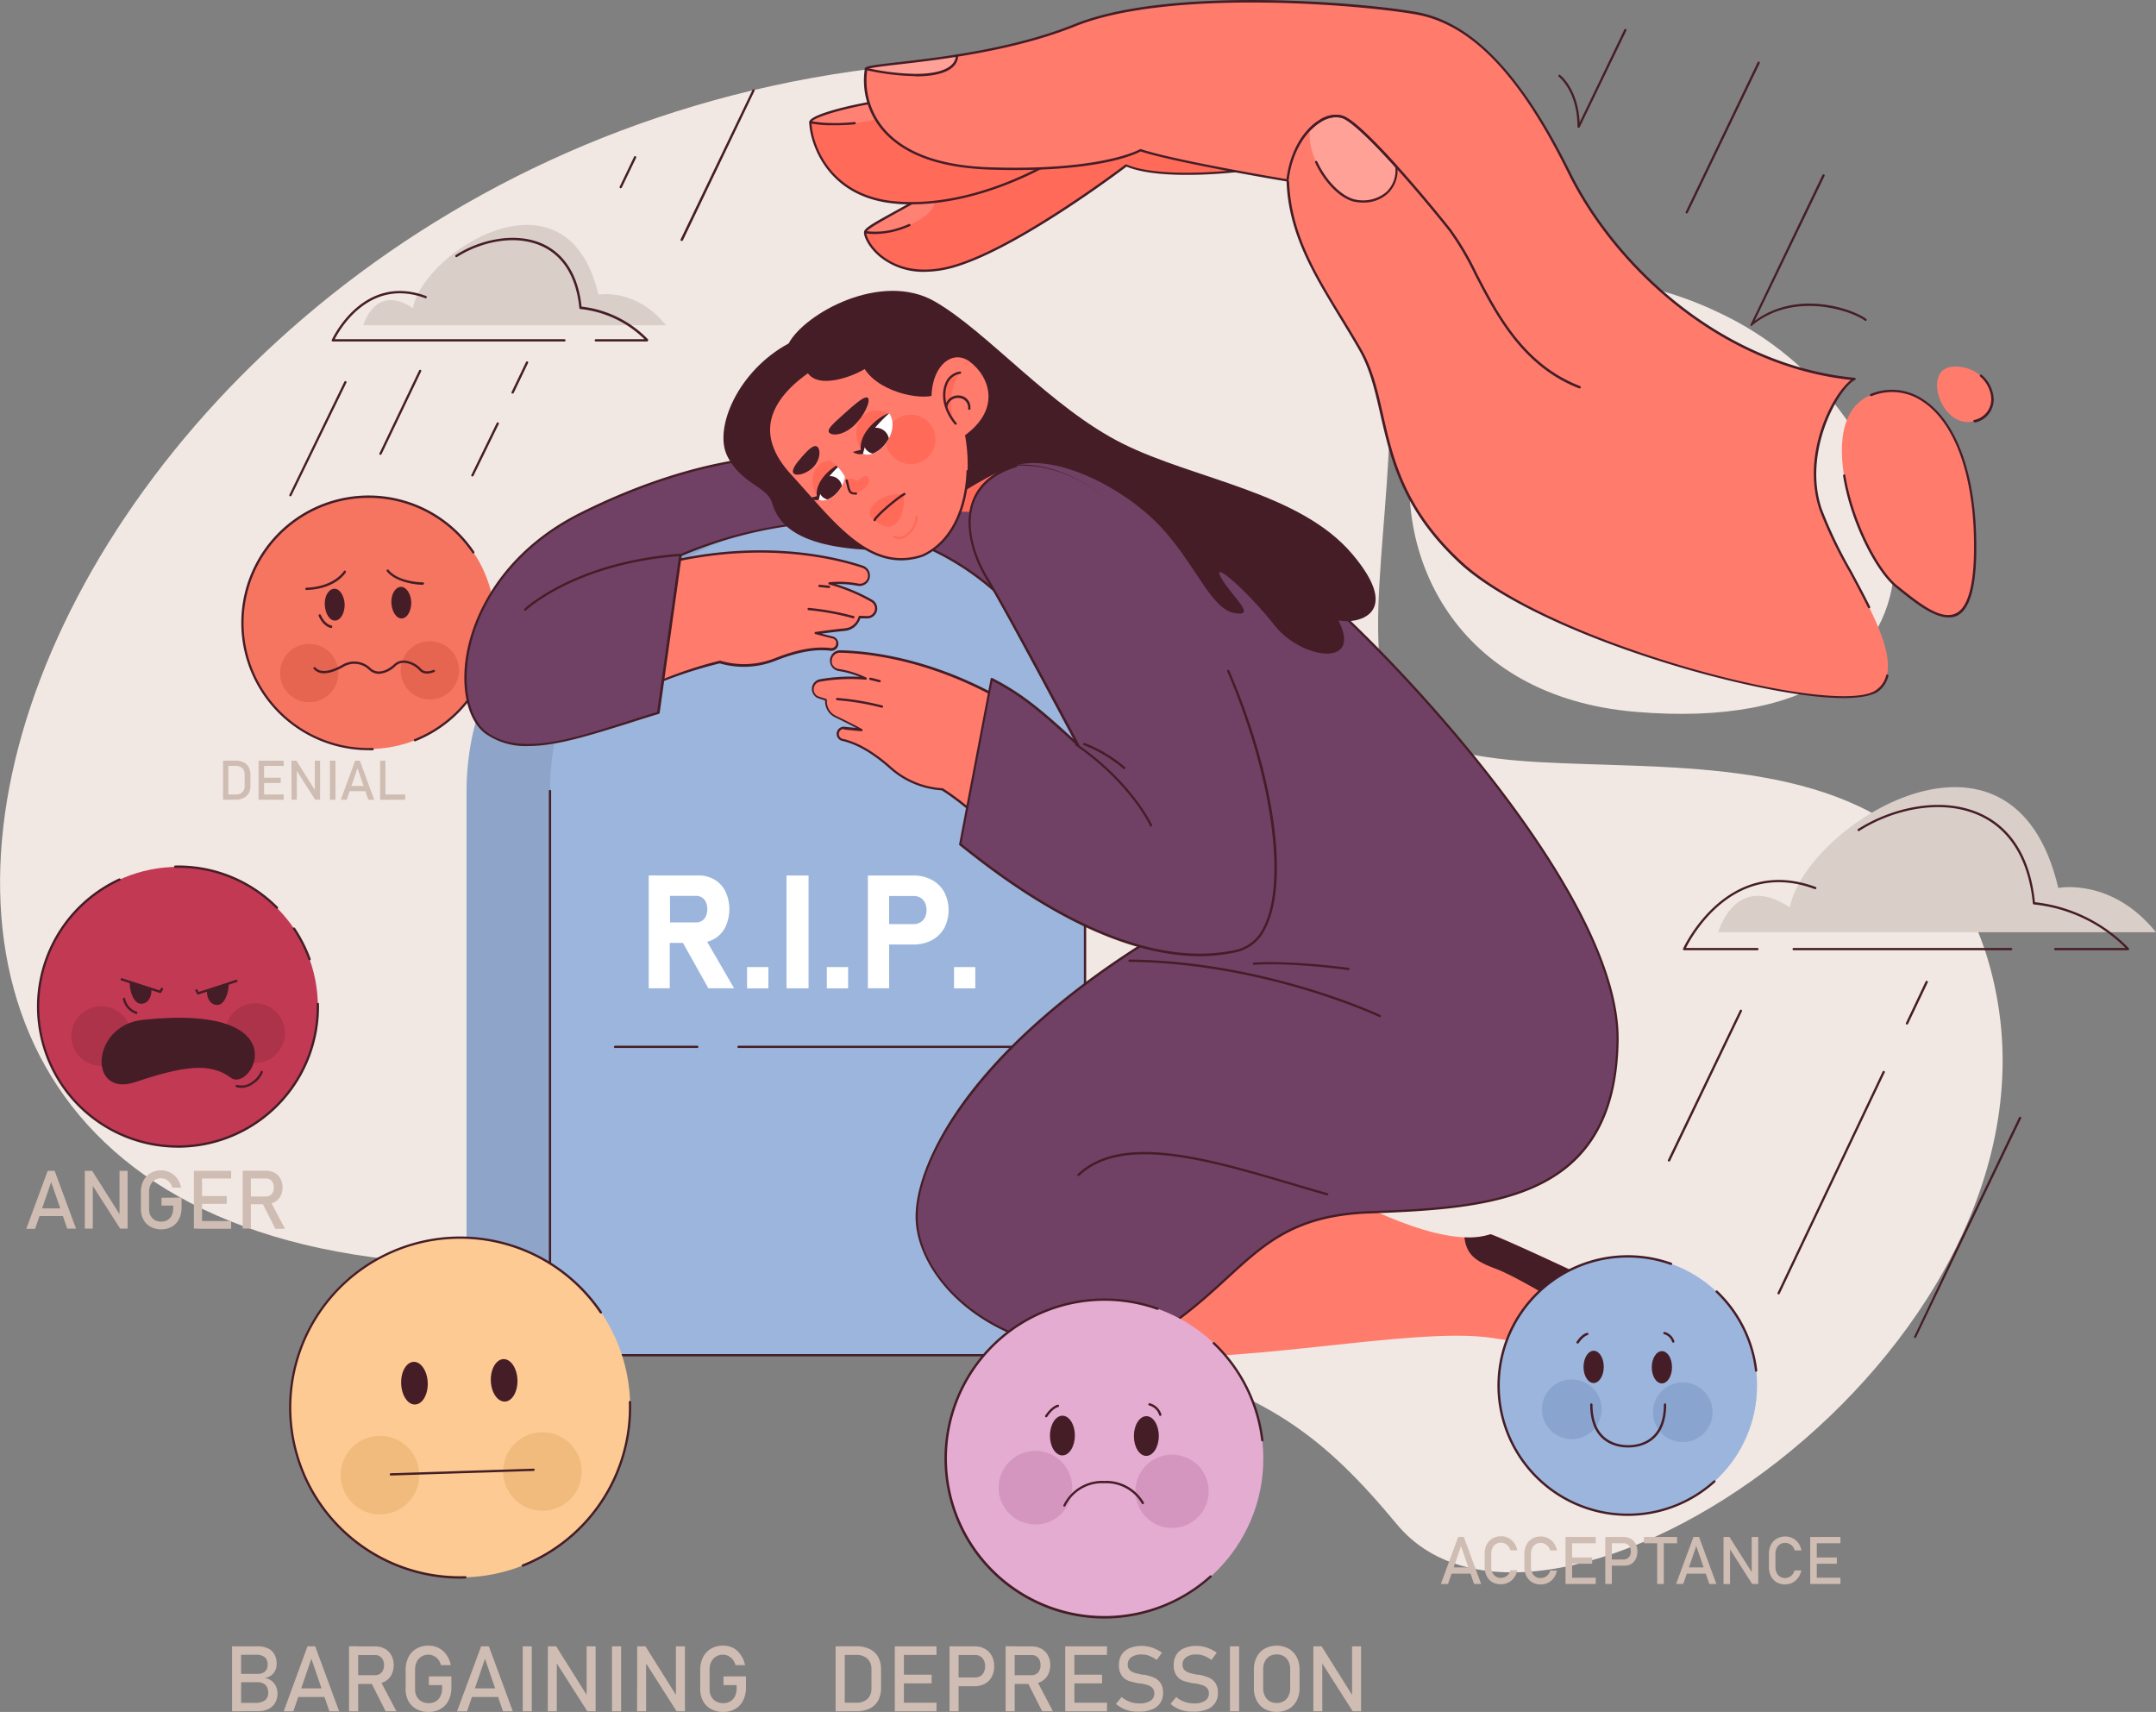 <?xml version="1.0" encoding="utf-8"?>
<svg xmlns="http://www.w3.org/2000/svg" data-name="Layer 1" viewBox="0 0 410.4 325.85">
  <rect x="0" y="0" width="410.4" height="325.85" fill="#808080" stroke="none"/>
  <defs>
    <clipPath id="a">
      <path d="M160.33,88.13c-3.85-.91-7.19,1.09-4.47,7C158.53,96.07,162.33,91.22,160.33,88.13Z" fill="none"/>
    </clipPath>
    <clipPath id="b">
      <path d="M169.27,78.65c-4.27-1-8,1.21-5,7.73C167.28,87.46,171.5,82.08,169.27,78.65Z" fill="none"/>
    </clipPath>
  </defs>
  <path d="M194.71,11.44C16.1,10-73.27,223.14,74,239.68s163.77,16.54,191.89,50.44S393.21,257.87,380,189.24,274.94,162,264.19,133,297.27,12.27,194.71,11.44Z" fill="#f1e8e3"/>
  <path d="M328.7,60.23c-66.91-33.44-86,69.47-17.37,75.26S368.4,80.08,328.7,60.23Z" fill="#f1e8e3"/>
  <path d="M69.16,61.91h57.62c-5.83-7.2-12.87-5.83-12.87-5.83-6-25.55-33.26-8.23-35.32,2.57C71.39,53.85,69.16,61.91,69.16,61.91Z" fill="#d9cec8"/>
  <path d="M327.06,177.44H410.4C402,167,391.8,169,391.8,169c-8.68-36.94-48.12-11.9-51.1,3.72C330.29,165.78,327.06,177.44,327.06,177.44Z" fill="#d9cec8"/>
  <ellipse cx="70.18" cy="118.55" fill="#f67560" rx="24.03" ry="24.02" transform="rotate(-.09 69.938 114.647)"/>
  <path d="M70.16,142.79A24.24,24.24,0,1,1,90.27,105a.22.22,0,0,1-.06.31.22.22,0,0,1-.3-.06,23.81,23.81,0,1,0-19,37.12.21.21,0,0,1,.23.21.23.23,0,0,1-.21.23Z" fill="#451d26"/>
  <path d="M79,141.11a.22.22,0,0,1-.08-.43,23.86,23.86,0,0,0,15-22.9.22.22,0,0,1,.21-.23h0a.24.24,0,0,1,.22.22,24.31,24.31,0,0,1-15.29,23.32Z" fill="#451d26"/>
  <path d="M86.67,130.3a5.55,5.55,0,1,1-2.13-7.55A5.55,5.55,0,0,1,86.67,130.3Z" fill="#e66550"/>
  <path d="M63.7,130.82a5.55,5.55,0,1,1-2.13-7.55A5.55,5.55,0,0,1,63.7,130.82Z" fill="#e66550"/>
  <path d="M65.61,115.05c0,1.66-.75,3-1.79,3.07s-1.92-1.29-2-3,.75-3,1.79-3.06S65.55,113.4,65.61,115.05Z" fill="#451d26"/>
  <path d="M78.29,114.64c0,1.66-.75,3-1.79,3.07s-1.92-1.29-2-2.95.74-3,1.78-3.06S78.23,113,78.29,114.64Z" fill="#451d26"/>
  <path d="M63,119.53h0c-.06,0-1.44-.24-2.34-2.3a.23.23,0,0,1,.12-.29.22.22,0,0,1,.29.11c.79,1.84,2,2,2,2a.22.22,0,0,1,.18.25A.22.22,0,0,1,63,119.53Z" fill="#451d26"/>
  <path d="M72.16,128.26a2.73,2.73,0,0,1-1.91-.77,4,4,0,0,0-4.87-.56c-1.81,1-4.27,1.95-5.66.41a.21.21,0,0,1,0-.3.21.21,0,0,1,.31,0c1.25,1.39,3.74.28,5.12-.5a4.45,4.45,0,0,1,5.38.62c1.35,1.28,3.21.46,4.5-.73a2.68,2.68,0,0,1,2-.7,4.87,4.87,0,0,1,3.14,1.58c.8.91,2.29.21,2.31.21a.21.21,0,0,1,.29.1.22.22,0,0,1-.1.29c-.08,0-1.81.85-2.83-.31a4.47,4.47,0,0,0-2.83-1.44,2.3,2.3,0,0,0-1.72.6A4.93,4.93,0,0,1,72.16,128.26Z" fill="#451d26"/>
  <path d="M58.34,112.3a.21.21,0,0,1-.22-.21.22.22,0,0,1,.21-.23c5.32-.19,7.1-3.12,7.12-3.14a.21.21,0,0,1,.3-.08.22.22,0,0,1,.08.3c-.08.12-1.9,3.16-7.48,3.36Z" fill="#451d26"/>
  <path d="M80.53,111.31c-1.34,0-5.19-.46-6.88-2.54a.23.23,0,0,1,0-.31.22.22,0,0,1,.31,0c1.59,2,5.26,2.38,6.54,2.38a.22.22,0,0,1,0,.44Z" fill="#451d26"/>
  <path d="M166.47,105.22l22.24,12.37s10.13,3.55,10.13.13-6.19-28.28-7.5-28.94S180,86.94,179.5,88,166.47,105.22,166.47,105.22Z" fill="#704165"/>
  <path d="M190.65,150.61V258H88.81V150.61A50.91,50.91,0,0,1,139.73,99.7h15.89Z" fill="#8ea5c9"/>
  <path d="M155.62,99.7h0a50.9,50.9,0,0,1,50.92,50.91V258H104.7V150.61A50.91,50.91,0,0,1,155.62,99.7Z" fill="#9cb5dd"/>
  <path d="M206.54,258.17H104.7a.22.22,0,0,1-.22-.22V150.61a.22.22,0,1,1,.43,0V257.73H206.32V150.61a50.68,50.68,0,0,0-50.7-50.69.22.22,0,0,1,0-.44,51.13,51.13,0,0,1,51.14,51.13V258A.22.22,0,0,1,206.54,258.17Z" fill="#451d26"/>
  <path d="M136,178.68a5.32,5.32,0,0,0,2.09-2.26,8,8,0,0,0,0-6.74,5.41,5.41,0,0,0-2.08-2.26,6,6,0,0,0-3.12-.79h-9.4v21.48h4v-8.64H130l4.84,8.64h4.9l-5.13-8.85A5.59,5.59,0,0,0,136,178.68Zm-8.47-8.16h5a2.06,2.06,0,0,1,1.11.31,2.08,2.08,0,0,1,.73.89,3.41,3.41,0,0,1,0,2.66,2,2,0,0,1-1.82,1.2h-5Z" fill="#fff"/>
  <rect fill="#fff" height="4.05" width="4.05" x="142.21" y="184.07"/>
  <rect fill="#fff" height="21.47" width="4.19" x="149.72" y="166.64"/>
  <rect fill="#fff" height="4.05" width="4.05" x="157.39" y="184.07"/>
  <path d="M177.35,167.46a7.33,7.33,0,0,0-3.53-.82H165.2v21.47h4.05v-8.33h4.57a7.44,7.44,0,0,0,3.53-.81,5.75,5.75,0,0,0,2.37-2.29,7.45,7.45,0,0,0,0-6.91A5.86,5.86,0,0,0,177.35,167.46Zm-1.29,7.16a2.28,2.28,0,0,1-.86.93,2.47,2.47,0,0,1-1.28.34h-4.67v-5.35h4.67a2.48,2.48,0,0,1,1.29.33,2.21,2.21,0,0,1,.86.95,3.18,3.18,0,0,1,.3,1.41A3,3,0,0,1,176.06,174.62Z" fill="#fff"/>
  <rect fill="#fff" height="4.05" width="4.05" x="181.6" y="184.07"/>
  <path d="M132.67,199.47H117.13a.22.22,0,1,1,0-.43h15.54a.22.22,0,1,1,0,.43Z" fill="#451d26"/>
  <path d="M192.63,199.47h-52a.22.22,0,1,1,0-.43h52a.22.22,0,1,1,0,.43Z" fill="#451d26"/>
  <path d="M165.92,114.37a34.1,34.1,0,0,0-8.1-3.33,18.66,18.66,0,0,1,5.44.25,1.77,1.77,0,0,0,.92-3.41c-6.32-2.12-19.15-4.74-35.67-1.14l-3.14,23.1A82,82,0,0,1,137,126a16.18,16.18,0,0,0,10.69-.54c2.83-1.11,6.69-2.31,10.36-1.85a1.13,1.13,0,0,0,.86-.25,1.08,1.08,0,0,0,.34-.45,1.15,1.15,0,0,0-.79-1.56c-.73-.17-1.78-.44-3.22-.82,0,0,2.88-.42,5.57-.68a3.07,3.07,0,0,0,1.81-.8,3.15,3.15,0,0,0,.86-1.28l.11-.3,1.42,0a1.65,1.65,0,0,0,1.19-.43,1.63,1.63,0,0,0,.42-.61,1.52,1.52,0,0,0,.12-.59A1.64,1.64,0,0,0,165.92,114.37Z" fill="#ff7c6d"/>
  <path d="M125.37,130.06a.24.24,0,0,1-.13-.05.22.22,0,0,1-.08-.2l3.13-23.1a.22.22,0,0,1,.17-.19c17.72-3.85,30.93-.48,35.79,1.15a2,2,0,0,1,.85.56,2,2,0,0,1,.38,2,1.69,1.69,0,0,1-.25.48,2,2,0,0,1-2,.79,18.8,18.8,0,0,0-4.13-.32,34,34,0,0,1,6.95,3,1.89,1.89,0,0,1,.93,1.68,1.7,1.7,0,0,1-.14.66,1.76,1.76,0,0,1-.48.69,1.89,1.89,0,0,1-1.34.49l-1.26,0-.05.16a3.42,3.42,0,0,1-.92,1.36,3.34,3.34,0,0,1-1.94.86c-1.65.16-3.39.38-4.47.53l2.15.54a1.34,1.34,0,0,1,.9.71,1.36,1.36,0,0,1-1.39,2c-2.84-.35-6.2.25-10.25,1.84a16.37,16.37,0,0,1-10.78.57A81.58,81.58,0,0,0,125.45,130Zm3.33-23.14-3.06,22.58A79.56,79.56,0,0,1,137,125.75a.2.2,0,0,1,.11,0,15.94,15.94,0,0,0,10.55-.53c4.12-1.62,7.55-2.23,10.47-1.87a.94.94,0,0,0,.7-.2.91.91,0,0,0,.27-.37,1,1,0,0,0,0-.78,1,1,0,0,0-.61-.48c-.91-.21-2-.49-3.22-.82a.21.21,0,0,1,0-.42s2.92-.43,5.58-.69a2.92,2.92,0,0,0,1.69-.74,3.13,3.13,0,0,0,.8-1.19l.11-.31a.2.2,0,0,1,.21-.14l1.42.05a1.43,1.43,0,0,0,1-.37,1.5,1.5,0,0,0,.37-.53,1.56,1.56,0,0,0,.11-.52,1.46,1.46,0,0,0-.72-1.28h0a34,34,0,0,0-8-3.31.22.22,0,0,1-.16-.23.21.21,0,0,1,.19-.2,19.14,19.14,0,0,1,5.5.25,1.55,1.55,0,0,0,1.57-.61,1.38,1.38,0,0,0,.2-.38,1.55,1.55,0,0,0-1-2C159.3,106.48,146.24,103.14,128.7,106.92Z" fill="#451d26"/>
  <path d="M162.44,117.69h-.05a49.49,49.49,0,0,0-8.47-1.55.22.22,0,0,1-.21-.23.23.23,0,0,1,.23-.21,49.91,49.91,0,0,1,8.56,1.56.22.22,0,0,1,.15.27A.21.21,0,0,1,162.44,117.69Z" fill="#451d26"/>
  <path d="M157.81,111.92h-.07c-.12,0-1-.12-1.77-.18a.21.21,0,0,1-.2-.23.22.22,0,0,1,.24-.21c.64.06,1.73.15,1.88.2a.22.22,0,0,1,.13.28A.23.23,0,0,1,157.81,111.92Z" fill="#451d26"/>
  <path d="M129.5,105.62l-4.21,30c-12.5,3.69-25.26,9.34-32.76,3.82s-5.66-29.86,18-41.7,39.21-10.79,39.21-10.79l2.76,12.63A79.64,79.64,0,0,0,129.5,105.62Z" fill="#704165"/>
  <path d="M100.55,142a13.27,13.27,0,0,1-8.15-2.36c-2.91-2.14-4.41-7-3.92-12.77.79-9.25,7-21.81,22-29.3,23.46-11.73,39.16-10.82,39.32-10.81a.24.24,0,0,1,.2.17l2.76,12.63a.23.23,0,0,1,0,.18.21.21,0,0,1-.15.09,80.38,80.38,0,0,0-22.85,6l-4.19,29.87a.23.23,0,0,1-.16.18c-2.07.61-4.18,1.29-6.21,1.94C112.45,139.9,106,142,100.55,142Zm48.28-54.82c-3.67,0-18,.71-38.18,10.78-14.83,7.42-21,19.82-21.73,29-.48,5.58,1,10.33,3.74,12.38,6.16,4.54,16,1.41,26.35-1.91,2-.64,4-1.3,6.08-1.9l4.19-29.85a.23.23,0,0,1,.13-.17,80.46,80.46,0,0,1,22.85-6l-2.68-12.23Zm-23.54,48.47Z" fill="#451d26"/>
  <path d="M214,257.56c18.42,3.16,54.73-5.26,70-2.9s40.52,4.74,43.94,2.64c2.31-1.42-43.15-22.37-44.21-22.37-9.21,3.16-27.36-7.1-27.36-7.1S208.71,248.09,214,257.56Z" fill="#ff7c6d"/>
  <path d="M294.72,256.13c14.24,1.71,30.5,2.82,33.19,1.17,2.31-1.42-43.15-22.37-44.21-22.37a13.49,13.49,0,0,1-4.94.58c.39,3.51,2.44,4.67,6,6,4.21,1.58,13.94,7.63,13.94,7.63A8.32,8.32,0,0,0,294.72,256.13Z" fill="#451d26"/>
  <path d="M181.8,82.14c4.93,3.94,14.21,7.1,14.21,7.1l-5.33,8.09c-7.1.2-11.05,0-11.05,0Z" fill="#ff6a59"/>
  <path d="M218.71,179l-1.11.69c-33.46,21.1-43.88,42.84-43.1,53s13,25.25,39.47,24.86c23.29-12.24,23.29-26.05,47-26.84s46.58-2.76,47-32.75-50.52-81.3-61.57-88.8-47.76-23.68-47.76-23.68-8.69,3.16-7.9,4.74,22.5,36.7,22.5,36.7,18.16,22.1,17.76,28S218.71,179,218.71,179Z" fill="#704165"/>
  <path d="M213,257.79c-14.4,0-23.41-4.59-28.47-8.49-5.94-4.58-9.75-10.78-10.2-16.59S177,218.58,183,210.18c7.63-10.65,19.55-21.25,34.46-30.65l1.06-.67c.62-1,11.8-18.26,12.17-23.92S213.19,127.29,213,127.07c-.9-1.46-21.74-35.17-22.52-36.74a.73.73,0,0,1,0-.63c.67-1.7,7.27-4.14,8-4.41a.22.22,0,0,1,.16,0c.37.16,36.86,16.28,47.8,23.7,5.73,3.88,21.12,18.56,35.13,36,12.23,15.22,26.76,36.77,26.54,53-.18,13.63-5,22.64-14.87,27.52-8.71,4.33-20.25,5-32.31,5.45-14.19.47-19.9,5.72-27.14,12.36-4.9,4.49-10.45,9.57-19.74,14.45a.17.17,0,0,1-.1,0ZM198.57,85.73c-2,.75-7.18,2.86-7.69,4.13a.3.3,0,0,0,0,.27c.77,1.55,22.27,36.33,22.49,36.69.72.88,18.19,22.21,17.79,28.14s-11.79,23.44-12.27,24.18a.23.23,0,0,1-.07.07l-1.1.69c-14.86,9.37-26.73,19.93-34.33,30.54-6,8.31-9.12,16.42-8.67,22.24s4.18,11.77,10,16.27c5,3.86,13.93,8.4,28.2,8.4h1c9.21-4.84,14.73-9.9,19.6-14.37,7.31-6.7,13.08-12,27.42-12.47,12-.4,23.5-1.11,32.13-5.4,9.67-4.81,14.46-13.68,14.63-27.14.22-16.06-14.26-37.52-26.44-52.69-13.8-17.19-29.48-32.15-35-35.92C235.55,102.12,200.5,86.58,198.57,85.73ZM218.71,179Z" fill="#451d26"/>
  <path d="M167.59,104.73c-18-.29-19.83-6.51-20.72-9.27s-6-3.55-8.49-8.78,2.07-16.09,11.74-21.31c3.06-5.73,17.67-13.82,27.8-8S200,77.6,213.71,84.44s33.68,9.21,43.68,21,.53,13.42-2.63,12.63c4.73,9.2-7.11,7.36-12.11,1s-12.1-12.63-10.26-9.21,7.1,7.63,2.63,6.84-7.1-8.68-13.68-16-19.87-14.47-28.09-12.1S167.59,104.73,167.59,104.73Z" fill="#451d26"/>
  <path d="M104.7,258.17H88.81a.22.22,0,1,1,0-.44H104.7a.22.22,0,0,1,0,.44Z" fill="#451d26"/>
  <path d="M175.59,105.76c8.39-3.76,10-16.21,7.6-25.19,0,0-.39-2.77-4.6-5.7-2.09,1.6-10.94.15-14-4.63-2,1.28-8.79,4-10.91.65-5.28,3.72-11.52,10.56-3.31,19.47S165.39,109.19,175.59,105.76Z" fill="#ff7c6d"/>
  <path d="M160.33,88.13c-3.85-.91-7.19,1.09-4.47,7C158.56,96.1,162.33,91.22,160.33,88.13Z" fill="#fff"/>
  <g clip-path="url(#a)">
    <path d="M156.57,94.58a2.25,2.25,0,1,0-.09-3.32A2.35,2.35,0,0,0,156.57,94.58Z" fill="#451d26"/>
  </g>
  <path d="M160.33,88.13a9.33,9.33,0,0,0-4.47,7C152.94,90.3,155.91,86.33,160.33,88.13Z" fill="#ff6a59"/>
  <path d="M160.33,88.13c-3.18,2.91-3.88,4.33-4.47,7a2.11,2.11,0,0,1-1.74-.32l1.37-.37C155.09,91.31,158.88,88.45,160.33,88.13Z" fill="#451d26"/>
  <path d="M171.55,106.66c-7,0-12.45-6.17-18.2-12.66-1-1.15-2.08-2.33-3.15-3.49-3-3.23-4.31-6.48-4-9.65.39-3.59,2.85-7,7.32-10.15a.22.22,0,1,1,.25.36c-3,2.11-6.67,5.53-7.13,9.84-.33,3,1,6.17,3.86,9.3,1.07,1.16,2.12,2.35,3.14,3.5,5.69,6.41,11.11,12.51,17.9,12.51a12.32,12.32,0,0,0,4-.67c5-2.26,8.14-8.06,8.44-15.88a.22.22,0,0,1,.44,0c-.31,8-3.49,13.92-8.72,16.27A13,13,0,0,1,171.55,106.66Z" fill="#451d26"/>
  <path d="M169.64,86.54a4.71,4.71,0,1,0,.43-6.28A4.47,4.47,0,0,0,169.64,86.54Z" fill="#ff6a59"/>
  <path d="M156.85,87a8.9,8.9,0,0,1,4.32,4.44c.5,1.69.32,2.55,1.77,2.43,2.62-1.28,2.82-2.49,2.1-3.36S158.34,83.21,156.85,87Z" fill="#ff7c6d"/>
  <path d="M161.09,91.26a2.16,2.16,0,0,1,2,.24c.4.15,1.06-1.17,2.08-.83.6.86.3,2-2.19,3.23-1.45.12-1.27-.74-1.77-2.43C161.15,91.4,161.11,91.33,161.09,91.26Z" fill="#ff6a59"/>
  <path d="M162.69,94.13c-1.1,0-1.26-.68-1.49-1.67-.07-.28-.14-.58-.24-.93a.21.21,0,0,1,.15-.27.22.22,0,0,1,.27.15c.1.35.18.67.24,1,.25,1,.34,1.4,1.3,1.32a.22.22,0,0,1,.23.2.22.22,0,0,1-.2.24Z" fill="#451d26"/>
  <path d="M177.53,78.44c-1.29-7.87,3.3-12.33,7-9.65s6.67,9.43-2.09,14.91C177.94,80.3,177.53,78.44,177.53,78.44Z" fill="#ff7c6d"/>
  <path d="M181.89,80.62c-3.63-4.38-2.23-9.33.85-9.69C180.24,74.59,180.94,79.19,181.89,80.62Z" fill="#ff6a59"/>
  <path d="M181.89,80.84a.21.21,0,0,1-.16-.08c-2.44-2.94-2.55-5.9-1.83-7.7a3.51,3.51,0,0,1,2.81-2.35.22.22,0,0,1,.25.19.22.22,0,0,1-.19.24,3.11,3.11,0,0,0-2.47,2.08c-.67,1.68-.55,4.47,1.76,7.26a.21.21,0,0,1,0,.31A.24.24,0,0,1,181.89,80.84Z" fill="#451d26"/>
  <path d="M184.48,78h0a.21.21,0,0,1-.2-.23,1.82,1.82,0,0,0-1.62-2,2,2,0,0,0-2.31,1.62.21.21,0,0,1-.26.16.22.22,0,0,1-.17-.26,2.47,2.47,0,0,1,2.8-2,2.25,2.25,0,0,1,2,2.42A.21.21,0,0,1,184.48,78Z" fill="#451d26"/>
  <path d="M171.17,102.62a2.24,2.24,0,0,1-1.22-.38l.24-.37a1.84,1.84,0,0,0,1.93.06,4.7,4.7,0,0,0,2.19-3.75h.44a5.16,5.16,0,0,1-2.43,4.12A2.4,2.4,0,0,1,171.17,102.62Z" fill="#ff6a59"/>
  <path d="M169.27,78.65c-4.27-1-8,1.21-5,7.73C167.31,87.5,171.5,82.08,169.27,78.65Z" fill="#fff"/>
  <g clip-path="url(#b)">
    <path d="M165.1,85.81a2.5,2.5,0,1,0-.1-3.69A2.6,2.6,0,0,0,165.1,85.81Z" fill="#451d26"/>
  </g>
  <path d="M169.27,78.65a10.34,10.34,0,0,0-5,7.73C161.07,81.06,164.36,76.66,169.27,78.65Z" fill="#ff6a59"/>
  <path d="M169.27,78.65c-3.52,3.23-4.3,4.81-5,7.73a2.4,2.4,0,0,1-1.93-.36l1.52-.41C163.46,82.19,167.66,79,169.27,78.65Z" fill="#451d26"/>
  <path d="M157.86,82.36c.54.6,2.58.55,4.61-1.28s3.29-4.73,2.75-5.33-2.68,1.33-4.71,3.16S157.32,81.76,157.86,82.36Z" fill="#451d26"/>
  <path d="M151.11,90.15c.6.53,2.57,0,3.81-1.36s1.3-3.19.69-3.73-1.63.38-2.88,1.79S150.5,89.61,151.11,90.15Z" fill="#451d26"/>
  <path d="M172.06,94.15c-4.42-.77-8.37,3.45-5.57,4.83C169.1,101.71,172.39,100,172.06,94.15Z" fill="#ff6a59"/>
  <path d="M166.49,99.2h-.07a.22.22,0,0,1-.14-.28c.28-.83,4.07-4.08,5.76-5.08a.23.23,0,0,1,.3.08.21.21,0,0,1-.08.3c-1.82,1.07-5.35,4.22-5.56,4.84A.21.21,0,0,1,166.49,99.2Z" fill="#451d26"/>
  <path d="M193.25,88.65c-11.45,3.55-9.67,14.21-5.33,21.51s18.94,34.92,18.94,34.92c-19.05-17.77-38.28-20.91-46.94-21.11a1.74,1.74,0,0,0-.88.21,1.76,1.76,0,0,0-.92,1.56h0a2,2,0,0,0,.06.48,1.78,1.78,0,0,0,1.45,1.26,19,19,0,0,1,5.2,1.62,34.17,34.17,0,0,0-8.75.38,1.67,1.67,0,0,0-1.28,1.11,1.71,1.71,0,0,0-.08.6h0a1.57,1.57,0,0,0,.19.71,1.63,1.63,0,0,0,1,.81l1.35.44v.32a3.23,3.23,0,0,0,.37,1.5,3.19,3.19,0,0,0,1.44,1.37c2.43,1.15,5,2.53,5,2.53-1.48-.13-2.56-.24-3.3-.33a1.16,1.16,0,0,0-1.28,1.2h0a1.26,1.26,0,0,0,.16.54,1.2,1.2,0,0,0,.73.53c3.61.81,6.83,3.25,9.11,5.26a16.18,16.18,0,0,0,9.87,4.14c12.63,7.9,34.11,35.52,55.17,30.79S228.05,86.81,193.25,88.65Z" fill="#ff7c6d"/>
  <path d="M229.52,181.76c-13.73,0-27.2-11.87-38.26-21.62-4.61-4.06-8.59-7.57-12-9.71a16.4,16.4,0,0,1-9.94-4.19c-3.27-2.88-6.22-4.59-9-5.22a1.34,1.34,0,0,1-.86-.63,1.3,1.3,0,0,1-.2-.64,1.36,1.36,0,0,1,.43-1.06,1.38,1.38,0,0,1,1.09-.37c.65.08,1.39.15,2.21.23-1-.51-2.53-1.31-4-2a3.33,3.33,0,0,1-1.53-1.46,3.42,3.42,0,0,1-.4-1.6v-.16l-1.2-.39a1.86,1.86,0,0,1-1.09-.91,1.79,1.79,0,0,1-.22-.81,2,2,0,0,1,.09-.68,1.92,1.92,0,0,1,1.45-1.26,34.5,34.5,0,0,1,7.56-.46,18.67,18.67,0,0,0-4-1.1,2,2,0,0,1-.66-3.71,1.89,1.89,0,0,1,1-.24c7.4.17,26.54,2.51,46.14,20.31-2.79-5.27-14.55-27.42-18.34-33.79-3.2-5.38-4.18-11-2.63-15.06,1.24-3.21,4-5.49,8.08-6.77h.06c10.71-.57,21.94,7.64,31.62,23.11,8.18,13.07,14.52,30.28,16.54,44.91,2,14.31-.53,23.34-6.86,24.76A22.57,22.57,0,0,1,229.52,181.76Zm-68.91-43a.94.94,0,0,0-.93,1,.9.9,0,0,0,.13.44.94.94,0,0,0,.59.42c2.87.65,5.88,2.39,9.21,5.32a16,16,0,0,0,9.74,4.09.19.19,0,0,1,.1,0c3.45,2.15,7.46,5.69,12.1,9.78,12.33,10.87,27.67,24.4,42.9,21,6.08-1.36,8.45-10.21,6.52-24.27-3.92-28.39-24.44-68.85-47.68-67.64-4,1.24-6.6,3.42-7.78,6.49-1.51,3.93-.54,9.42,2.6,14.69,4.29,7.22,18.8,34.66,18.95,34.93a.23.23,0,0,1-.06.28.21.21,0,0,1-.28,0c-19.83-18.48-39.34-20.88-46.8-21.05a1.53,1.53,0,0,0-1.58,1.55,2,2,0,0,0,0,.42,1.59,1.59,0,0,0,1.28,1.11,18.71,18.71,0,0,1,5.26,1.64.21.21,0,0,1,.11.25.23.23,0,0,1-.23.16,33.85,33.85,0,0,0-8.69.38,1.43,1.43,0,0,0-1.11,1,1.31,1.31,0,0,0-.07.52,1.33,1.33,0,0,0,.16.62,1.42,1.42,0,0,0,.84.7l1.36.44a.22.22,0,0,1,.15.21v.32a3,3,0,0,0,1.68,2.67c2.42,1.14,5,2.52,5,2.54a.21.21,0,0,1,.11.25.24.24,0,0,1-.23.16c-1.26-.11-2.37-.22-3.31-.33Z" fill="#451d26"/>
  <path d="M235.4,181c21.42-4.74-6.56-94.19-42-92.35-11.65,3.55-9.84,14.21-5.42,21.51s17.27,31.57,17.27,31.57c-6.48-5.93-10.36-9.42-16.47-12.53l-6,31.47C195.88,171.08,216.47,185.18,235.4,181Z" fill="#704165"/>
  <path d="M228.45,182c-19.23,0-38.85-15.58-45.8-21.11a.24.24,0,0,1-.08-.21l6-31.47a.21.21,0,0,1,.11-.16.23.23,0,0,1,.2,0c5.74,2.93,9.45,6.1,15.58,11.71-2.58-4.86-12.85-24.12-16.67-30.44-3.24-5.35-4.24-11-2.7-15,1.24-3.24,4-5.54,8.25-6.83a.22.22,0,0,1,.27.15.22.22,0,0,1-.15.27c-4.09,1.25-6.77,3.46-8,6.57-1.5,3.92-.5,9.38,2.67,14.61,4.37,7.23,17.14,31.34,17.27,31.59a.2.2,0,0,1-.06.27.21.21,0,0,1-.28,0c-6.58-6-10.33-9.36-16.16-12.36L183,160.58c7.86,6.25,31.37,24.84,52.32,20.2a7.68,7.68,0,0,0,5.22-4.36c4.41-8.6,1.49-29-6.94-48.62a.22.22,0,0,1,.41-.17c8.61,20,11.45,40.15,6.92,49a8.12,8.12,0,0,1-5.51,4.59A32.46,32.46,0,0,1,228.45,182Z" fill="#451d26"/>
  <path d="M219.1,157.34a.23.23,0,0,1-.2-.13c0-.08-3.66-8-14.13-15.3a.22.22,0,0,1-.06-.31.23.23,0,0,1,.31,0C215.6,148.9,219.27,157,219.3,157a.22.22,0,0,1-.11.29Z" fill="#451d26"/>
  <path d="M214,146.39a.22.22,0,0,1-.15-.06,26.05,26.05,0,0,0-7.52-4.49.21.21,0,0,1-.13-.28.2.2,0,0,1,.28-.13,26.35,26.35,0,0,1,7.67,4.58.22.22,0,0,1,0,.31A.24.24,0,0,1,214,146.39Z" fill="#451d26"/>
  <path d="M167.89,134.7h-.07a49.51,49.51,0,0,0-8.49-1.42.23.23,0,0,1-.2-.24.22.22,0,0,1,.24-.2,50.14,50.14,0,0,1,8.58,1.44.22.22,0,0,1,.15.27A.22.22,0,0,1,167.89,134.7Z" fill="#451d26"/>
  <path d="M167.44,129.86h-.06c-.75-.2-1.61-.42-1.72-.43a.23.23,0,0,1-.21-.23.22.22,0,0,1,.22-.21c.15,0,1.21.28,1.83.45a.21.21,0,0,1,.15.27A.21.21,0,0,1,167.44,129.86Z" fill="#451d26"/>
  <path d="M262.65,193.58a.15.15,0,0,1-.09,0c-.22-.1-21.84-10.24-47.54-10.5a.22.22,0,0,1-.22-.22.21.21,0,0,1,.22-.22c25.81.26,47.51,10.44,47.73,10.55a.22.22,0,0,1,.1.29A.22.22,0,0,1,262.65,193.58Z" fill="#451d26"/>
  <path d="M256.6,184.64h0c-11.67-1.55-17.78-1-17.85-1a.22.22,0,1,1,0-.43c.06,0,6.21-.51,17.94,1a.23.23,0,0,1,.19.25A.22.22,0,0,1,256.6,184.64Z" fill="#451d26"/>
  <path d="M252.65,227.52h-.06c-2.14-.6-4.37-1.26-6.52-1.9-15.93-4.72-32.4-9.6-40.63-1.83a.22.22,0,0,1-.31,0,.21.21,0,0,1,0-.31c8.41-8,25-3,41.05,1.73,2.15.64,4.38,1.29,6.52,1.9a.21.21,0,0,1,.15.27A.21.21,0,0,1,252.65,227.52Z" fill="#451d26"/>
  <path d="M100,116.23a.2.2,0,0,1-.16-.07.21.21,0,0,1,0-.31c.39-.37,9.91-9,29.6-10.45a.23.23,0,0,1,.24.2.22.22,0,0,1-.2.24c-19.54,1.42-29,10-29.34,10.33A.24.24,0,0,1,100,116.23Z" fill="#451d26"/>
  <path d="M189.2,27.68c-8,8.34-24.24,14.8-24.47,16.51s4.9,10.22,17.39,6.34,32.29-19,32.29-19c6.63,2.79,21.35,1,21.35,1L200.68,17.73Z" fill="#ff6a59"/>
  <path d="M176.53,37c-6.17,3.63-11.67,6.22-11.8,7.21a14.51,14.51,0,0,0,6.71-.71,17.29,17.29,0,0,0,1.66-.64C177.06,41.1,179.54,38.27,176.53,37Z" fill="#ff8173"/>
  <path d="M166.5,44.55a10.53,10.53,0,0,1-1.81-.15.22.22,0,0,1-.18-.25.22.22,0,0,1,.25-.18,14.18,14.18,0,0,0,6.61-.7,15.42,15.42,0,0,0,1.64-.63.22.22,0,0,1,.17.41c-.54.23-1.1.45-1.68.64A16.32,16.32,0,0,1,166.5,44.55Z" fill="#451d26"/>
  <path d="M176,51.74a13.11,13.11,0,0,1-8.62-2.94c-2.07-1.75-3-3.82-2.91-4.64s2.09-1.87,6.22-4.15c5.34-2.95,13.42-7.41,18.31-12.48h0l11.47-9.95a.22.22,0,0,1,.23,0L235.85,32.3a.22.22,0,0,1,.13.23.21.21,0,0,1-.19.19c-.6.07-14.69,1.74-21.35-1-1.55,1.17-20.33,15.3-32.25,19A20.68,20.68,0,0,1,176,51.74Zm13.31-23.9c-4.94,5.11-13,9.59-18.41,12.55-3,1.68-5.92,3.27-6,3.82s.67,2.5,2.76,4.26,6.61,4.25,14.35,1.85c12.3-3.82,32-18.86,32.22-19a.22.22,0,0,1,.22,0c5.59,2.37,17.18,1.42,20.39,1.09L200.72,18Z" fill="#451d26"/>
  <path d="M167.7,19.25c-6.62,1-13.39,2.91-13.43,4-.06,1.88,1.82,14,16.14,15.31s28.17-6.85,29.39-7.48S167.7,19.25,167.7,19.25Z" fill="#ff6a59"/>
  <path d="M170.21,20.1l-2.51-.85c-6.62,1-13.39,2.91-13.43,4a20.3,20.3,0,0,0,3.48.37,35.67,35.67,0,0,0,4.93-.18C166.83,23,170.5,21.85,170.21,20.1Z" fill="#ff8173"/>
  <path d="M158.88,23.84l-1.14,0a20.9,20.9,0,0,1-3.51-.37.23.23,0,0,1-.18-.26.22.22,0,0,1,.26-.17,21.42,21.42,0,0,0,3.45.36,33.77,33.77,0,0,0,4.9-.18.23.23,0,0,1,.24.2.22.22,0,0,1-.19.24A37.94,37.94,0,0,1,158.88,23.84Z" fill="#451d26"/>
  <path d="M173.5,38.89c-1.06,0-2.09,0-3.11-.13C156.58,37.52,154,26,154.05,23.23c0-1.42,7.94-3.35,13.61-4.2h.11c.08,0,8.11,2.72,16,5.5C200,30.22,200,30.7,200.06,31a.27.27,0,0,1-.16.26l-.36.2C190.63,36.3,181.51,38.89,173.5,38.89Zm-5.82-19.42c-7.5,1.13-13.17,3.06-13.19,3.77-.09,2.7,2.46,13.88,15.94,15.08,8.63.77,18.89-1.81,28.9-7.26l.17-.09C197.59,29.73,179.71,23.51,167.68,19.47Z" fill="#451d26"/>
  <path d="M353,72.13c-25.3-2.45-45.61-21.66-54.29-39.26s-18-28.4-29.21-30.38-47.38-4.8-64.94,2.27-39.72,7.14-39.76,8.35c-1,6,1.82,18.19,23.55,18.91s28.72-3.48,28.72-3.48c6.77,2.24,28,5.77,28,5.77.39,12.5,7.74,21.6,13.83,32.28s2.39,25,19.2,40.51,71.13,29.76,79,24.38c4-2.72,2.15-8.73-1.07-15.42-.3-.61-.6-1.23-.91-1.85-3.06-6-6.92-12.39-8.56-17.32C342.89,85.89,349.74,73.63,353,72.13Z" fill="#ff7c6d"/>
  <path d="M164.81,13.11a45.47,45.47,0,0,0,9.5,1.17c4.83,0,7.82-1.28,7.87-3.74C172.39,12.09,164.84,12.41,164.81,13.11Z" fill="#ffa196"/>
  <path d="M174.3,14.5a46.15,46.15,0,0,1-9.53-1.18.21.21,0,1,1,.09-.42,45.89,45.89,0,0,0,9.44,1.16h0c4.82,0,7.61-1.28,7.65-3.52a.22.22,0,0,1,.22-.22.21.21,0,0,1,.21.22c0,2.55-2.91,4-8.08,4Z" fill="#451d26"/>
  <path d="M350.88,132.87c-7.41,0-19.23-2.44-30-5.55-19.33-5.61-35.38-13.11-42.93-20C266.9,97.08,264.7,87.4,262.75,78.87c-1-4.39-1.94-8.53-4-12.17-1.2-2.11-2.46-4.17-3.68-6.17-5-8.24-9.81-16-10.17-26-2.06-.34-21.3-3.6-27.78-5.71-.9.5-8.24,4.14-28.75,3.46-9.74-.33-16.68-2.93-20.63-7.75a14.55,14.55,0,0,1-3.12-11.42c0-.5,1.06-.67,6.41-1.28,7.59-.87,21.7-2.49,33.48-7.23C222.43-2.66,259,.4,269.55,2.27s20,11.59,29.37,30.5c8.73,17.72,28.85,36.69,54.12,39.14a.23.23,0,0,1,.19.18.22.22,0,0,1-.12.24c-3,1.4-10,13.54-6.35,24.49a83.46,83.46,0,0,0,5.66,11.84c1.21,2.25,2.46,4.58,3.56,6.81a.22.22,0,0,1-.1.29.22.22,0,0,1-.3-.1c-1.09-2.22-2.33-4.54-3.54-6.79A84,84,0,0,1,346.34,97c-3.57-10.74,2.59-22.18,6-24.68-25.12-2.72-45.1-21.64-53.82-39.32-9.25-18.77-18.48-28.39-29-30.25s-47-4.93-64.83,2.26c-11.83,4.76-26,6.38-33.59,7.25-3.06.35-5.72.66-6,.94a14.19,14.19,0,0,0,3,11.05c3.86,4.72,10.69,7.27,20.3,7.59,21.4.71,28.54-3.4,28.61-3.45a.22.22,0,0,1,.18,0c6.68,2.21,27.76,5.72,28,5.76a.22.22,0,0,1,.19.21c.31,10,5.07,17.76,10.11,26,1.22,2,2.49,4.07,3.69,6.18,2.12,3.7,3.07,7.87,4.07,12.29,1.93,8.48,4.12,18.08,15.09,28.17,7.51,6.91,23.49,14.37,42.76,20,17.53,5.08,32.3,6.89,35.93,4.4a4.73,4.73,0,0,0,2-2.83.22.22,0,1,1,.42.11,5.16,5.16,0,0,1-2.14,3.08C356,132.5,353.77,132.87,350.88,132.87ZM165,13.12v0Z" fill="#451d26"/>
  <path d="M356.14,75.19c-11.87,4.81-2,31,4.83,36.41s15.55,12.87,15-9.57S364.71,71.71,356.14,75.19Z" fill="#ff7c6d"/>
  <path d="M370.87,117.52c-2.9,0-6.48-2.88-9.7-5.47l-.34-.28c-3.64-2.92-8.54-12.16-10-21.25a.22.22,0,0,1,.43-.07c1.48,9,6.3,18.11,9.88,21l.34.27c3.76,3,8,6.46,10.86,5,2.48-1.23,3.62-6.18,3.4-14.72-.33-12.41-3.91-21.74-9.81-25.6a10.21,10.21,0,0,0-9.68-1,.22.22,0,0,1-.29-.12.23.23,0,0,1,.12-.29,10.66,10.66,0,0,1,10.09,1.08c6,3.94,9.67,13.41,10,26,.24,8.85-.95,13.8-3.63,15.13A3.74,3.74,0,0,1,370.87,117.52Z" fill="#451d26"/>
  <path d="M371.76,69.8c-6.08.36-2.15,12.15,4.09,10.34a4.23,4.23,0,0,0,3.33-4.72A6.22,6.22,0,0,0,377,71.5,7.24,7.24,0,0,0,371.76,69.8Z" fill="#ff7c6d"/>
  <path d="M375.85,80.36a.21.21,0,0,1-.21-.16.21.21,0,0,1,.15-.27A4,4,0,0,0,379,75.44a6.05,6.05,0,0,0-2.08-3.78.21.21,0,0,1,0-.3.21.21,0,0,1,.31,0,6.53,6.53,0,0,1,2.23,4.06,4.48,4.48,0,0,1-3.49,5Z" fill="#451d26"/>
  <path d="M276,43.79c-5.9-7.44-16.95-20.3-20.44-21.52s-9.48,3.31-10.47,12L289.6,65.86C283.1,58.52,280.08,49,276,43.79Z" fill="#ff7c6d"/>
  <path d="M289.6,65.86a28.37,28.37,0,0,0,11.09,7.86Z" fill="#ff7c6d"/>
  <path d="M258.12,38.23c4.16.67,8.08-1.75,7.7-6.5-4.29-4.76-8.38-8.8-10.26-9.46-1.73-.61-4.08.2-6.13,2.24C248.39,29.48,253.63,37.5,258.12,38.23Z" fill="#ffa196"/>
  <path d="M259.5,38.56a9.92,9.92,0,0,1-1.42-.11c-2.72-.44-5.9-3.53-7.74-7.52a.22.22,0,0,1,.11-.29.22.22,0,0,1,.29.11c1.75,3.8,4.87,6.85,7.41,7.26a6.88,6.88,0,0,0,5.76-1.48,5.63,5.63,0,0,0,1.69-4.71c-5-5.55-8.5-8.78-10.11-9.35s-4,.25-5.9,2.2a.23.23,0,0,1-.31,0,.21.21,0,0,1,0-.31c2.07-2.07,4.51-2.95,6.35-2.3,2.13.75,6.8,5.59,10.35,9.52a.24.24,0,0,1,0,.13,6,6,0,0,1-1.83,5.14A6.81,6.81,0,0,1,259.5,38.56Z" fill="#451d26"/>
  <path d="M300.69,73.93h-.08c-10.8-4.17-15.84-13.88-19.89-21.69a54.68,54.68,0,0,0-4.89-8.3c-6.07-7.67-17-20.27-20.34-21.46a5,5,0,0,0-4.18.82c-2.47,1.54-5.34,5.26-6,11a.22.22,0,0,1-.25.19.22.22,0,0,1-.19-.24c.58-5,2.89-9.29,6.2-11.36a5.35,5.35,0,0,1,4.56-.86c3.91,1.37,16.15,16.05,20.54,21.6A54,54,0,0,1,281.11,52c4,7.74,9,17.37,19.66,21.48a.21.21,0,0,1,.12.28A.2.2,0,0,1,300.69,73.93Z" fill="#451d26"/>
  <path d="M333.42,62.05a.2.2,0,0,1-.13,0,.24.24,0,0,1-.07-.27l13.69-28.48a.23.23,0,0,1,.3-.1.22.22,0,0,1,.1.29L334,61.08c8.37-6.18,19.06-2.09,21.26-.36a.21.21,0,0,1,0,.3.2.2,0,0,1-.3,0c-2.13-1.67-13.31-5.8-21.46.94A.19.19,0,0,1,333.42,62.05Z" fill="#451d26"/>
  <path d="M300.5,24.33h-.05a.21.21,0,0,1-.17-.21c0-6.76-3.53-9.49-3.56-9.52a.22.22,0,0,1-.05-.31.23.23,0,0,1,.31,0c.15.11,3.38,2.65,3.71,9l8.48-17.62a.22.22,0,1,1,.39.19L300.7,24.21A.22.22,0,0,1,300.5,24.33Z" fill="#451d26"/>
  <path d="M321.08,40.62l-.1,0a.22.22,0,0,1-.1-.29l13.69-28.48a.21.21,0,0,1,.29-.1.22.22,0,0,1,.1.29L321.27,40.5A.21.21,0,0,1,321.08,40.62Z" fill="#451d26"/>
  <path d="M405.1,180.86H391.29a.22.22,0,1,1,0-.43h13.3a28.84,28.84,0,0,0-17.43-8.28.22.22,0,0,1-.2-.2c-.79-8.09-4.18-13.81-9.8-16.54-7.48-3.62-17.06-1.23-23.24,2.74a.21.21,0,0,1-.3-.06.21.21,0,0,1,.07-.3c6.28-4,16-6.47,23.66-2.77,5.73,2.77,9.19,8.55,10,16.7a29.36,29.36,0,0,1,17.89,8.78.21.21,0,0,1,0,.23A.21.21,0,0,1,405.1,180.86Z" fill="#451d26"/>
  <path d="M382.81,180.86H341.48a.22.22,0,1,1,0-.43h41.33a.21.21,0,0,1,.22.22A.21.21,0,0,1,382.81,180.86Z" fill="#451d26"/>
  <path d="M334.45,180.86H320.56a.2.2,0,0,1-.18-.1.21.21,0,0,1,0-.2c.08-.18,8.27-18,25.23-11.74a.22.22,0,0,1,.13.28.23.23,0,0,1-.29.13c-15.34-5.7-23.35,8.86-24.52,11.2h13.54a.22.22,0,1,1,0,.43Z" fill="#451d26"/>
  <path d="M317.69,221.07l-.09,0a.21.21,0,0,1-.1-.29l13.69-28.48a.21.21,0,0,1,.29-.1.22.22,0,0,1,.1.29L317.89,221A.24.24,0,0,1,317.69,221.07Z" fill="#451d26"/>
  <path d="M364.56,254.67a.15.15,0,0,1-.09,0,.21.21,0,0,1-.1-.29l19.95-41.69a.22.22,0,0,1,.3-.1.22.22,0,0,1,.1.29l-20,41.69A.21.21,0,0,1,364.56,254.67Z" fill="#451d26"/>
  <path d="M338.57,246.36l-.1,0a.23.23,0,0,1-.1-.3l20-42.11a.22.22,0,0,1,.29-.1.21.21,0,0,1,.1.29l-20,42.11A.21.21,0,0,1,338.57,246.36Z" fill="#451d26"/>
  <path d="M363,195l-.09,0a.22.22,0,0,1-.11-.29l3.75-7.9a.22.22,0,0,1,.29-.1.22.22,0,0,1,.11.29l-3.75,7.89A.23.23,0,0,1,363,195Z" fill="#451d26"/>
  <path d="M123.19,65h-9.77a.22.22,0,0,1,0-.44h9.25a20.45,20.45,0,0,0-12.18-5.74.21.21,0,0,1-.21-.19c-.55-5.71-2.94-9.74-6.9-11.66-5.27-2.55-12-.86-16.38,1.94a.22.22,0,0,1-.31-.07.22.22,0,0,1,.07-.3c4.46-2.87,11.39-4.59,16.81-2,4.07,2,6.53,6.05,7.13,11.82a20.91,20.91,0,0,1,12.65,6.23.2.2,0,0,1,0,.23A.2.2,0,0,1,123.19,65Z" fill="#451d26"/>
  <path d="M107.41,65H63.34a.22.22,0,0,1-.18-.1.23.23,0,0,1,0-.21c.06-.13,5.89-12.82,17.94-8.35a.22.22,0,0,1,.13.28.21.21,0,0,1-.28.13c-10.62-3.94-16.26,5.91-17.23,7.81h43.71a.22.22,0,0,1,0,.44Z" fill="#451d26"/>
  <path d="M72.43,86.57l-.09,0a.22.22,0,0,1-.11-.29l7.55-15.78a.22.22,0,0,1,.29-.1.21.21,0,0,1,.1.29L72.63,86.44A.23.23,0,0,1,72.43,86.57Z" fill="#451d26"/>
  <path d="M89.92,90.68a.15.15,0,0,1-.09,0,.21.21,0,0,1-.1-.29l4.82-9.88a.22.22,0,0,1,.29-.1.23.23,0,0,1,.1.3l-4.82,9.87A.22.22,0,0,1,89.92,90.68Z" fill="#451d26"/>
  <path d="M129.75,45.85l-.09,0a.21.21,0,0,1-.1-.29l13.69-28.48a.22.22,0,0,1,.39.19L130,45.73A.21.21,0,0,1,129.75,45.85Z" fill="#451d26"/>
  <path d="M97.58,74.91l-.1,0a.23.23,0,0,1-.1-.29l2.75-5.72a.22.22,0,0,1,.29-.1.21.21,0,0,1,.1.29l-2.74,5.72A.24.24,0,0,1,97.58,74.91Z" fill="#451d26"/>
  <path d="M118.16,35.82l-.1,0a.22.22,0,0,1-.1-.29l2.75-5.72a.22.22,0,0,1,.39.19l-2.75,5.72A.21.21,0,0,1,118.16,35.82Z" fill="#451d26"/>
  <path d="M55.28,94.46a.16.16,0,0,1-.09,0,.21.21,0,0,1-.1-.29L65.55,72.65a.22.22,0,0,1,.29-.1.22.22,0,0,1,.1.29L55.48,94.33A.22.22,0,0,1,55.28,94.46Z" fill="#451d26"/>
  <ellipse cx="87.59" cy="267.91" fill="#fdca93" rx="32.35" ry="32.34" transform="rotate(-.09 82.56 254.713)"/>
  <path d="M87.56,300.47a32.56,32.56,0,1,1,27-50.8.22.22,0,1,1-.37.25A32.12,32.12,0,1,0,88.62,300h0a.22.22,0,0,1,0,.43C88.28,300.47,87.92,300.47,87.56,300.47Z" fill="#451d26"/>
  <path d="M99.51,298.2a.22.22,0,0,1-.2-.14.22.22,0,0,1,.12-.28,32.22,32.22,0,0,0,20.27-30.91.21.21,0,0,1,.21-.22.2.2,0,0,1,.22.21A32.65,32.65,0,0,1,99.6,298.19Z" fill="#451d26"/>
  <path d="M109.78,283.74a7.48,7.48,0,1,1-2.86-10.18A7.48,7.48,0,0,1,109.78,283.74Z" fill="#f2bb7e"/>
  <path d="M78.85,284.44A7.48,7.48,0,1,1,76,274.26,7.48,7.48,0,0,1,78.85,284.44Z" fill="#f2bb7e"/>
  <path d="M81.42,263.2c.07,2.24-1,4.08-2.4,4.13s-2.59-1.73-2.66-4,1-4.08,2.4-4.12S81.35,261,81.42,263.2Z" fill="#451d26"/>
  <path d="M98.5,262.65c.07,2.23-1,4.08-2.4,4.12s-2.6-1.72-2.67-3.95,1-4.08,2.4-4.13S98.42,260.42,98.5,262.65Z" fill="#451d26"/>
  <path d="M74.4,280.85a.21.21,0,0,1-.21-.21.22.22,0,0,1,.21-.23l27.15-.87a.21.21,0,0,1,.23.21.21.21,0,0,1-.21.22l-27.16.88Z" fill="#451d26"/>
  <ellipse cx="33.87" cy="191.61" fill="#c23953" rx="26.62" ry="26.63" transform="rotate(-89.73 33.88 191.613)"/>
  <path d="M33.86,218.45a26.85,26.85,0,0,1-11.22-51.23.22.22,0,1,1,.18.4,26.41,26.41,0,1,0,37.46,23.47.21.21,0,0,1,.21-.22.22.22,0,0,1,.23.21A26.84,26.84,0,0,1,34.4,218.45Z" fill="#451d26"/>
  <path d="M58.93,182.79a.23.23,0,0,1-.21-.15,26.62,26.62,0,0,0-2.95-5.8.22.22,0,0,1,.36-.24,26.65,26.65,0,0,1,3,5.9.21.21,0,0,1-.13.28Z" fill="#451d26"/>
  <path d="M52.72,173a.23.23,0,0,1-.15-.07,26.21,26.21,0,0,0-19.22-7.75.22.22,0,0,1-.22-.21.23.23,0,0,1,.22-.23,26.68,26.68,0,0,1,19.53,7.88.23.23,0,0,1,0,.31A.24.24,0,0,1,52.72,173Z" fill="#451d26"/>
  <path d="M24.82,196a5.68,5.68,0,1,1-6.75-4.35A5.68,5.68,0,0,1,24.82,196Z" fill="#ad334a"/>
  <path d="M54.11,195.44a5.68,5.68,0,1,1-6.75-4.35A5.68,5.68,0,0,1,54.11,195.44Z" fill="#ad334a"/>
  <path d="M24.68,187c0,1.83.82,4,2.15,4.06,1.15,0,2.08-1,2-2.87Z" fill="#451d26"/>
  <path d="M26,193h-.06a3.8,3.8,0,0,1-2.54-2.8.22.22,0,1,1,.43-.09A3.39,3.39,0,0,0,26,192.57a.21.21,0,0,1,.15.27A.23.23,0,0,1,26,193Z" fill="#451d26"/>
  <path d="M30.52,189h-.06l-7.3-2.37a.22.22,0,1,1,.13-.41l7.13,2.3.21-.4a.22.22,0,0,1,.39.21l-.3.56A.22.22,0,0,1,30.52,189Z" fill="#451d26"/>
  <path d="M43.54,187.23c0,1.83-.82,4-2.15,4.06-1.15,0-2.08-1-2-2.87Z" fill="#451d26"/>
  <path d="M37.7,189.29a.21.21,0,0,1-.19-.11l-.3-.57a.21.21,0,0,1,.08-.29.22.22,0,0,1,.3.09l.22.4,7.12-2.31a.22.22,0,0,1,.28.14.23.23,0,0,1-.15.28l-7.29,2.36Z" fill="#451d26"/>
  <path d="M27.22,194.11c-9.95,1-10.52,14.87-1.5,11.86s14.2-3.84,18.21-.84S57.3,190.93,27.22,194.11Z" fill="#451d26"/>
  <path d="M46,207.06a3.22,3.22,0,0,1-1-.14.22.22,0,0,1-.15-.27.24.24,0,0,1,.28-.15,3.28,3.28,0,0,0,2.87-.6,4.52,4.52,0,0,0,1.6-1.86.21.21,0,0,1,.22-.22.23.23,0,0,1,.22.22,4.3,4.3,0,0,1-1.68,2.14A4.1,4.1,0,0,1,46,207.06Z" fill="#451d26"/>
  <circle cx="309.85" cy="263.72" fill="#9cb5dd" r="24.59" transform="rotate(-89.64 309.867 263.716)"/>
  <path d="M334.29,261.11a.22.22,0,0,1-.22-.19A24.48,24.48,0,0,0,326.62,246a.22.22,0,0,1,.31-.32,24.9,24.9,0,0,1,7.57,15.16.21.21,0,0,1-.19.24Z" fill="#451d26"/>
  <path d="M309.85,288.53a24.81,24.81,0,1,1,8.3-48.19.22.22,0,0,1-.14.42,24.37,24.37,0,1,0,8.15,41.08.22.22,0,1,1,.29.32A24.8,24.8,0,0,1,309.85,288.53Z" fill="#451d26"/>
  <path d="M304.87,268.23a5.68,5.68,0,1,1-5.68-5.67A5.68,5.68,0,0,1,304.87,268.23Z" fill="#89a4cf"/>
  <path d="M326,268.79a5.68,5.68,0,1,1-5.68-5.67A5.68,5.68,0,0,1,326,268.79Z" fill="#89a4cf"/>
  <path d="M305.28,260.18c0,1.7-.88,3.07-1.94,3.06s-1.92-1.38-1.91-3.08.88-3.07,1.94-3.06S305.29,258.48,305.28,260.18Z" fill="#451d26"/>
  <path d="M318.27,260.25c0,1.7-.88,3.07-1.94,3.06s-1.92-1.38-1.91-3.08.88-3.07,1.94-3.06S318.28,258.55,318.27,260.25Z" fill="#451d26"/>
  <path d="M309.89,275.52l0-.17h0v.16h0c-2.16,0-7.19-.85-7.19-8.17a.22.22,0,0,1,.44,0c0,6.93,4.72,7.72,6.75,7.73h.08c2,0,6.75-.8,6.75-7.73a.22.22,0,1,1,.44,0c0,7.29-5,8.15-7.16,8.17Z" fill="#451d26"/>
  <path d="M300.29,255.7a.24.24,0,0,1-.12,0,.22.22,0,0,1-.06-.31c1-1.52,1.92-1.69,2-1.7a.22.22,0,0,1,.25.18.23.23,0,0,1-.18.26s-.77.16-1.67,1.51A.21.21,0,0,1,300.29,255.7Z" fill="#451d26"/>
  <path d="M318.51,255.56a.22.22,0,0,1-.22-.17,2.19,2.19,0,0,0-1.53-1.44.22.22,0,0,1,.14-.42,2.62,2.62,0,0,1,1.82,1.77.21.21,0,0,1-.17.26Z" fill="#451d26"/>
  <ellipse cx="210.22" cy="277.61" fill="#e4acd1" rx="30.24" ry="30.25" transform="rotate(-89.93 210.223 277.606)"/>
  <path d="M240.28,274.35a.22.22,0,0,1-.22-.2,30.13,30.13,0,0,0-9.17-18.34.22.22,0,0,1,.3-.32,30.58,30.58,0,0,1,9.31,18.61.24.24,0,0,1-.2.25Z" fill="#451d26"/>
  <path d="M210.23,308.07a30.46,30.46,0,1,1,10.19-59.17.22.22,0,0,1,.13.28.22.22,0,0,1-.28.13,30,30,0,1,0,10,50.62.22.22,0,1,1,.29.32A30.48,30.48,0,0,1,210.23,308.07Z" fill="#451d26"/>
  <path d="M204.1,283.16a7,7,0,1,1-7-7A7,7,0,0,1,204.1,283.16Z" fill="#d496bf"/>
  <circle cx="223.1" cy="283.85" fill="#d496bf" r="6.98"/>
  <path d="M204.6,273.25c0,2.09-1.08,3.78-2.39,3.77s-2.36-1.7-2.35-3.79,1.09-3.78,2.39-3.77S204.62,271.17,204.6,273.25Z" fill="#451d26"/>
  <path d="M220.58,273.34c0,2.09-1.08,3.77-2.39,3.77s-2.36-1.71-2.35-3.8,1.08-3.77,2.39-3.76S220.59,271.25,220.58,273.34Z" fill="#451d26"/>
  <path d="M202.63,286.76l-.1,0a.22.22,0,0,1-.1-.29,8.23,8.23,0,0,1,7.71-4.6h0l.05.18v-.18h.05a8.31,8.31,0,0,1,7.49,4.1.22.22,0,0,1-.08.3.22.22,0,0,1-.3-.09,7.89,7.89,0,0,0-7.11-3.87h-.09a7.81,7.81,0,0,0-7.35,4.34A.23.23,0,0,1,202.63,286.76Z" fill="#451d26"/>
  <path d="M199.15,269.75a.28.28,0,0,1-.13,0,.23.23,0,0,1-.06-.31c1.24-1.86,2.34-2.06,2.38-2.07a.22.22,0,0,1,.25.18.23.23,0,0,1-.18.26s-1,.2-2.08,1.88A.21.21,0,0,1,199.15,269.75Z" fill="#451d26"/>
  <path d="M220.87,269.5a.23.23,0,0,1-.22-.18,2.73,2.73,0,0,0-1.91-1.81.22.22,0,0,1-.14-.28.22.22,0,0,1,.28-.13,3.14,3.14,0,0,1,2.2,2.13.21.21,0,0,1-.17.26Z" fill="#451d26"/>
  <path d="M42.46,144.79h1v7.43h-1Zm.7,6.43h1.68a1.81,1.81,0,0,0,1.28-.42,1.6,1.6,0,0,0,.45-1.21v-2.18a1.56,1.56,0,0,0-.45-1.2,1.77,1.77,0,0,0-1.28-.43H43.16v-1h1.65a3.39,3.39,0,0,1,1.53.31,2.19,2.19,0,0,1,1,.91,3,3,0,0,1,.33,1.44v2.1a2.89,2.89,0,0,1-.33,1.44,2.14,2.14,0,0,1-1,.91,3.45,3.45,0,0,1-1.53.32H43.16Z" fill="#cfbcb2"/>
  <path d="M49.22,144.79h1.05v7.43H49.22Zm.51,0H54v1H49.73Zm0,3.24h3.7v1h-3.7Zm0,3.19H54v1H49.73Z" fill="#cfbcb2"/>
  <path d="M55.48,144.79h.94l3.63,5.74-.12.13v-5.87h1v7.42H60l-3.62-5.66.12-.13v5.79h-1Z" fill="#cfbcb2"/>
  <path d="M63.85,152.22H62.8v-7.43h1.05Z" fill="#cfbcb2"/>
  <path d="M67.61,144.79h.89l2.73,7.43H70.11l-2.06-6-2.06,6H64.87Zm-1.48,4.8H70v1H66.13Z" fill="#cfbcb2"/>
  <path d="M72.36,144.79h1v7.43h-1Zm.52,6.43h4.25v1H72.88Z" fill="#cfbcb2"/>
  <path d="M9.08,222.85H10.4l4.07,11H12.8L9.74,225l-3.06,8.9H5ZM6.89,230h5.8v1.47H6.89Z" fill="#cfbcb2"/>
  <path d="M16.14,222.85h1.4l5.39,8.52-.18.2v-8.72h1.54v11H22.87l-5.38-8.4.18-.2v8.6H16.14Z" fill="#cfbcb2"/>
  <path d="M34.56,227.94v1.92a4.69,4.69,0,0,1-.48,2.17,3.5,3.5,0,0,1-1.35,1.45,4,4,0,0,1-2,.51,4.26,4.26,0,0,1-2.06-.48,3.42,3.42,0,0,1-1.36-1.36,4.11,4.11,0,0,1-.49-2v-3.26a4.65,4.65,0,0,1,.48-2.16,3.57,3.57,0,0,1,1.35-1.45,4,4,0,0,1,2-.51,3.82,3.82,0,0,1,1.75.41,3.7,3.7,0,0,1,1.34,1.15,4.29,4.29,0,0,1,.73,1.72H32.79a2.28,2.28,0,0,0-.46-.95,2.15,2.15,0,0,0-.77-.61,2.06,2.06,0,0,0-.91-.21,2.21,2.21,0,0,0-1.2.33,2.13,2.13,0,0,0-.79.91,3.1,3.1,0,0,0-.28,1.37v3.26a2.58,2.58,0,0,0,.28,1.24,2.14,2.14,0,0,0,.82.84,2.53,2.53,0,0,0,1.22.29,2.28,2.28,0,0,0,1.2-.31,2,2,0,0,0,.79-.89,3.13,3.13,0,0,0,.28-1.39v-.47H30.74v-1.48Z" fill="#cfbcb2"/>
  <path d="M36.91,222.85h1.55v11H36.91Zm.75,0H44v1.47H37.66Zm0,4.81h5.5v1.48h-5.5Zm0,4.75H44v1.47H37.66Z" fill="#cfbcb2"/>
  <path d="M46.2,222.84h1.55v11H46.2Zm.68,4.9h3.76a1.47,1.47,0,0,0,.78-.21,1.44,1.44,0,0,0,.53-.61,2.32,2.32,0,0,0,0-1.79,1.44,1.44,0,0,0-.53-.61,1.42,1.42,0,0,0-.78-.21H46.88v-1.47h3.7a3.47,3.47,0,0,1,1.68.39,2.81,2.81,0,0,1,1.12,1.12,3.36,3.36,0,0,1,.4,1.67,3.39,3.39,0,0,1-.4,1.68,2.9,2.9,0,0,1-1.13,1.12,3.46,3.46,0,0,1-1.67.39h-3.7Zm3,1.13,1.54-.35,2.82,5.36H52.41Z" fill="#cfbcb2"/>
  <path d="M44.17,313.36H45.9v12.37H44.17Zm1,10.76h3.35a3.06,3.06,0,0,0,1.93-.5,1.75,1.75,0,0,0,.6-1.41v0a2.39,2.39,0,0,0-.22-1.08,1.47,1.47,0,0,0-.68-.69,2.49,2.49,0,0,0-1.2-.25H45.19V318.6H49a2.08,2.08,0,0,0,1.45-.45,1.72,1.72,0,0,0,.49-1.34,1.69,1.69,0,0,0-.54-1.38,2.49,2.49,0,0,0-1.64-.46H45.19v-1.61h3.86a4.27,4.27,0,0,1,2,.41,2.7,2.7,0,0,1,1.21,1.15,3.73,3.73,0,0,1,.4,1.79,3,3,0,0,1-.24,1.2,2.56,2.56,0,0,1-.76.95,2.79,2.79,0,0,1-1.25.53,2.66,2.66,0,0,1,1.29.53,2.75,2.75,0,0,1,.83,1.05,3.14,3.14,0,0,1,.29,1.36v0a3.42,3.42,0,0,1-.44,1.77,3,3,0,0,1-1.27,1.18,4.18,4.18,0,0,1-1.92.42h-4Z" fill="#cfbcb2"/>
  <path d="M58.53,313.36H60l4.56,12.37H62.7l-3.43-10-3.43,10H54Zm-2.46,8h6.51V323H56.07Z" fill="#cfbcb2"/>
  <path d="M66.44,313.35h1.74v12.38H66.44Zm.76,5.5h4.22a1.56,1.56,0,0,0,1.47-.92,2.31,2.31,0,0,0,.21-1,2.34,2.34,0,0,0-.21-1,1.61,1.61,0,0,0-.59-.67,1.59,1.59,0,0,0-.88-.24H67.2v-1.65h4.15a3.94,3.94,0,0,1,1.89.44,3.18,3.18,0,0,1,1.26,1.26,3.88,3.88,0,0,1,.44,1.87,3.82,3.82,0,0,1-.45,1.88,3.1,3.1,0,0,1-1.26,1.25,3.82,3.82,0,0,1-1.88.45H67.2Zm3.37,1.26,1.73-.39,3.16,6H73.4Z" fill="#cfbcb2"/>
  <path d="M85.92,319.07v2.16a5.24,5.24,0,0,1-.54,2.43,3.78,3.78,0,0,1-1.52,1.62,4.42,4.42,0,0,1-2.27.57,4.71,4.71,0,0,1-2.3-.54,3.76,3.76,0,0,1-1.54-1.52,4.7,4.7,0,0,1-.54-2.29v-3.65a5.29,5.29,0,0,1,.53-2.42,3.9,3.9,0,0,1,1.52-1.62,4.37,4.37,0,0,1,2.28-.58,4.19,4.19,0,0,1,2,.46A4.11,4.11,0,0,1,85,315a5,5,0,0,1,.82,1.94H83.94a2.81,2.81,0,0,0-.52-1.07,2.43,2.43,0,0,0-.86-.68,2.31,2.31,0,0,0-1-.24,2.53,2.53,0,0,0-1.35.37,2.46,2.46,0,0,0-.89,1,3.56,3.56,0,0,0-.31,1.54v3.65a2.87,2.87,0,0,0,.32,1.4,2.26,2.26,0,0,0,.91.93,2.78,2.78,0,0,0,1.37.33,2.54,2.54,0,0,0,1.34-.34,2.3,2.3,0,0,0,.9-1,3.59,3.59,0,0,0,.31-1.56v-.53H81.63v-1.66Z" fill="#cfbcb2"/>
  <path d="M91.58,313.36h1.48l4.56,12.37H95.75l-3.43-10-3.42,10H87Zm-2.45,8h6.5V323h-6.5Z" fill="#cfbcb2"/>
  <path d="M101.23,325.73H99.5V313.36h1.73Z" fill="#cfbcb2"/>
  <path d="M104.29,313.36h1.58l6,9.56-.21.22v-9.78h1.72v12.36h-1.59l-6-9.42.2-.22v9.64h-1.72Z" fill="#cfbcb2"/>
  <path d="M118.23,325.73h-1.74V313.36h1.74Z" fill="#cfbcb2"/>
  <path d="M121.29,313.36h1.58l6,9.56-.21.22v-9.78h1.72v12.36h-1.59l-6-9.42.2-.22v9.64h-1.72Z" fill="#cfbcb2"/>
  <path d="M142,319.07v2.16a5.24,5.24,0,0,1-.54,2.43,3.78,3.78,0,0,1-1.52,1.62,4.42,4.42,0,0,1-2.27.57,4.74,4.74,0,0,1-2.3-.54,3.76,3.76,0,0,1-1.54-1.52,4.7,4.7,0,0,1-.54-2.29v-3.65a5.29,5.29,0,0,1,.53-2.42,3.9,3.9,0,0,1,1.52-1.62,4.39,4.39,0,0,1,2.28-.58,4.19,4.19,0,0,1,2,.46A4.11,4.11,0,0,1,141,315a4.83,4.83,0,0,1,.82,1.94H140a2.81,2.81,0,0,0-.52-1.07,2.43,2.43,0,0,0-.86-.68,2.31,2.31,0,0,0-1-.24,2.53,2.53,0,0,0-1.35.37,2.46,2.46,0,0,0-.89,1,3.56,3.56,0,0,0-.31,1.54v3.65a2.87,2.87,0,0,0,.32,1.4,2.26,2.26,0,0,0,.91.93,2.78,2.78,0,0,0,1.37.33,2.54,2.54,0,0,0,1.34-.34,2.3,2.3,0,0,0,.9-1,3.59,3.59,0,0,0,.31-1.56v-.53h-2.51v-1.66Z" fill="#cfbcb2"/>
  <path d="M159.06,313.36h1.74v12.37h-1.74Zm1.18,10.72H163a3,3,0,0,0,2.13-.71,2.64,2.64,0,0,0,.75-2v-3.64a2.62,2.62,0,0,0-.75-2A3,3,0,0,0,163,315h-2.79v-1.65H163a5.69,5.69,0,0,1,2.55.52,3.62,3.62,0,0,1,1.61,1.51,5,5,0,0,1,.55,2.4v3.51a4.94,4.94,0,0,1-.55,2.39,3.62,3.62,0,0,1-1.62,1.52,5.78,5.78,0,0,1-2.54.52h-2.74Z" fill="#cfbcb2"/>
  <path d="M170.33,313.36h1.73v12.37h-1.73Zm.84,0h7.1V315h-7.1Zm0,5.4h6.17v1.65h-6.17Zm0,5.32h7.1v1.65h-7.1Z" fill="#cfbcb2"/>
  <path d="M180.74,313.36h1.73v12.37h-1.73Zm.89,5.92h4a1.92,1.92,0,0,0,1-.26,1.76,1.76,0,0,0,.65-.75,2.52,2.52,0,0,0,.24-1.12,2.49,2.49,0,0,0-.24-1.12,1.76,1.76,0,0,0-.65-.75,1.84,1.84,0,0,0-1-.27h-4v-1.65h3.9a4,4,0,0,1,1.95.47,3.33,3.33,0,0,1,1.3,1.33,4.15,4.15,0,0,1,.47,2,4.09,4.09,0,0,1-.47,2,3.24,3.24,0,0,1-1.3,1.32,4,4,0,0,1-1.95.47h-3.9Z" fill="#cfbcb2"/>
  <path d="M191.42,313.35h1.73v12.38h-1.73Zm.75,5.5h4.22a1.56,1.56,0,0,0,1.47-.92,2.31,2.31,0,0,0,.21-1,2.34,2.34,0,0,0-.21-1,1.54,1.54,0,0,0-.59-.67,1.59,1.59,0,0,0-.88-.24h-4.22v-1.65h4.15a3.94,3.94,0,0,1,1.89.44,3.18,3.18,0,0,1,1.26,1.26,3.78,3.78,0,0,1,.45,1.87,3.82,3.82,0,0,1-.46,1.88,3.1,3.1,0,0,1-1.26,1.25,3.82,3.82,0,0,1-1.88.45h-4.15Zm3.37,1.26,1.73-.39,3.16,6h-2.05Z" fill="#cfbcb2"/>
  <path d="M202.77,313.36h1.74v12.37h-1.74Zm.85,0h7.1V315h-7.1Zm0,5.4h6.16v1.65h-6.16Zm0,5.32h7.1v1.65h-7.1Z" fill="#cfbcb2"/>
  <path d="M215.21,325.68a6.29,6.29,0,0,1-2.79-1.36L213.5,323a4.91,4.91,0,0,0,1.56.91,5.27,5.27,0,0,0,1.84.31,3.65,3.65,0,0,0,2.09-.5,1.6,1.6,0,0,0,.74-1.4h0a1.47,1.47,0,0,0-.34-1,2,2,0,0,0-.86-.56,11.59,11.59,0,0,0-1.38-.34H217l-.13,0a12.87,12.87,0,0,1-2-.48,2.81,2.81,0,0,1-1.33-1,3.2,3.2,0,0,1-.55-2h0a3.64,3.64,0,0,1,.51-2,3.28,3.28,0,0,1,1.5-1.23,5.89,5.89,0,0,1,2.38-.43,5.64,5.64,0,0,1,1.3.15,6.14,6.14,0,0,1,1.27.43,7.66,7.66,0,0,1,1.23.71l-1,1.38a6.36,6.36,0,0,0-1.4-.78,4.13,4.13,0,0,0-1.41-.26,3.3,3.3,0,0,0-2,.51,1.66,1.66,0,0,0-.7,1.43h0a1.39,1.39,0,0,0,.36,1,2.26,2.26,0,0,0,.9.54q.54.17,1.5.36h.13l.09,0,.1,0a10.12,10.12,0,0,1,1.87.54,3,3,0,0,1,1.26,1,3.22,3.22,0,0,1,.51,1.92h0a3.4,3.4,0,0,1-.54,1.94,3.36,3.36,0,0,1-1.55,1.22,6.46,6.46,0,0,1-2.46.42A7.75,7.75,0,0,1,215.21,325.68Z" fill="#cfbcb2"/>
  <path d="M225.6,325.68a6.09,6.09,0,0,1-1.49-.51,5.82,5.82,0,0,1-1.3-.85l1.08-1.32a4.91,4.91,0,0,0,1.56.91,5.23,5.23,0,0,0,1.84.31,3.67,3.67,0,0,0,2.09-.5,1.6,1.6,0,0,0,.74-1.4h0a1.52,1.52,0,0,0-.34-1,2,2,0,0,0-.87-.56,10.9,10.9,0,0,0-1.37-.34h-.11l-.13,0a12.87,12.87,0,0,1-2-.48,2.81,2.81,0,0,1-1.33-1,3.2,3.2,0,0,1-.55-2h0a3.64,3.64,0,0,1,.51-2,3.18,3.18,0,0,1,1.5-1.23,5.89,5.89,0,0,1,2.38-.43,5.7,5.7,0,0,1,1.3.15,6.14,6.14,0,0,1,1.27.43,7.66,7.66,0,0,1,1.23.71l-1,1.38a6.2,6.2,0,0,0-1.41-.78,4,4,0,0,0-1.4-.26,3.28,3.28,0,0,0-2,.51,1.67,1.67,0,0,0-.71,1.43h0a1.35,1.35,0,0,0,.37,1,2.26,2.26,0,0,0,.9.54q.54.17,1.5.36H228l.09,0,.09,0a10,10,0,0,1,1.88.54,3,3,0,0,1,1.26,1,3.22,3.22,0,0,1,.51,1.92h0a3.2,3.2,0,0,1-2.09,3.16,6.46,6.46,0,0,1-2.46.42A7.69,7.69,0,0,1,225.6,325.68Z" fill="#cfbcb2"/>
  <path d="M235.87,325.73h-1.74V313.36h1.74Z" fill="#cfbcb2"/>
  <path d="M240.74,325.29a3.85,3.85,0,0,1-1.52-1.6,5.1,5.1,0,0,1-.54-2.39v-3.51a5.07,5.07,0,0,1,.54-2.39,3.79,3.79,0,0,1,1.52-1.6,4.85,4.85,0,0,1,4.56,0,3.81,3.81,0,0,1,1.53,1.6,5.07,5.07,0,0,1,.54,2.39v3.51a5.1,5.1,0,0,1-.54,2.39,3.87,3.87,0,0,1-1.53,1.6,4.92,4.92,0,0,1-4.56,0Zm3.63-1.49a2.31,2.31,0,0,0,.9-1,3.12,3.12,0,0,0,.32-1.47v-3.62a3.18,3.18,0,0,0-.32-1.47,2.28,2.28,0,0,0-.9-1,2.78,2.78,0,0,0-2.7,0,2.41,2.41,0,0,0-.9,1,3.31,3.31,0,0,0-.32,1.47v3.62a3.25,3.25,0,0,0,.32,1.47,2.44,2.44,0,0,0,.9,1,2.85,2.85,0,0,0,2.7,0Z" fill="#cfbcb2"/>
  <path d="M250,313.36h1.57l6,9.56-.2.22v-9.78h1.71v12.36h-1.59l-6-9.42.21-.22v9.64H250Z" fill="#cfbcb2"/>
  <path d="M277.57,292.54h1.07l3.3,8.95h-1.35l-2.48-7.22-2.48,7.22h-1.36Zm-1.78,5.79h4.71v1.2h-4.71Z" fill="#cfbcb2"/>
  <path d="M284.1,301.17A2.8,2.8,0,0,1,283,300a3.76,3.76,0,0,1-.39-1.75v-2.46A3.76,3.76,0,0,1,283,294a2.75,2.75,0,0,1,1.09-1.17,3.15,3.15,0,0,1,1.64-.42,3.05,3.05,0,0,1,1.41.33,3,3,0,0,1,1.08.93,3.45,3.45,0,0,1,.59,1.4h-1.29a2.07,2.07,0,0,0-.39-.75,2,2,0,0,0-.64-.51,1.73,1.73,0,0,0-.76-.18,1.69,1.69,0,0,0-1,.27,1.8,1.8,0,0,0-.65.74,2.59,2.59,0,0,0-.22,1.11v2.46a2.54,2.54,0,0,0,.22,1.1,1.83,1.83,0,0,0,.65.75,1.77,1.77,0,0,0,1,.26,1.83,1.83,0,0,0,.76-.17,1.69,1.69,0,0,0,.64-.49,2,2,0,0,0,.39-.78h1.29a3.45,3.45,0,0,1-.59,1.4,3,3,0,0,1-1.09.93,3,3,0,0,1-1.4.33A3.25,3.25,0,0,1,284.1,301.17Z" fill="#cfbcb2"/>
  <path d="M291.65,301.17a2.8,2.8,0,0,1-1.09-1.17,3.76,3.76,0,0,1-.39-1.75v-2.46a3.76,3.76,0,0,1,.39-1.75,2.75,2.75,0,0,1,1.09-1.17,3.15,3.15,0,0,1,1.64-.42,3.05,3.05,0,0,1,1.41.33,3,3,0,0,1,1.08.93,3.45,3.45,0,0,1,.59,1.4h-1.29a1.8,1.8,0,0,0-.39-.75,1.86,1.86,0,0,0-.64-.51,1.73,1.73,0,0,0-.76-.18,1.69,1.69,0,0,0-1,.27,1.72,1.72,0,0,0-.64.74,2.45,2.45,0,0,0-.23,1.11v2.46a2.41,2.41,0,0,0,.23,1.1,1.74,1.74,0,0,0,.64.75,1.77,1.77,0,0,0,1,.26,1.83,1.83,0,0,0,.76-.17,1.69,1.69,0,0,0,.64-.49,1.8,1.8,0,0,0,.39-.78h1.29a3.45,3.45,0,0,1-.59,1.4,3,3,0,0,1-1.08.93,3.05,3.05,0,0,1-1.41.33A3.25,3.25,0,0,1,291.65,301.17Z" fill="#cfbcb2"/>
  <path d="M298,292.54h1.26v8.95H298Zm.61,0h5.14v1.2h-5.14Zm0,3.91h4.46v1.19h-4.46Zm0,3.85h5.14v1.19h-5.14Z" fill="#cfbcb2"/>
  <path d="M305.57,292.54h1.25v8.95h-1.25Zm.64,4.29h2.86a1.32,1.32,0,0,0,.72-.2,1.27,1.27,0,0,0,.48-.54,1.85,1.85,0,0,0,.17-.8,1.94,1.94,0,0,0-.17-.82,1.4,1.4,0,0,0-.48-.54,1.31,1.31,0,0,0-.72-.19h-2.86v-1.2H309a2.88,2.88,0,0,1,1.41.34,2.4,2.4,0,0,1,.95,1,3.29,3.29,0,0,1,0,2.87,2.37,2.37,0,0,1-.95,1A2.78,2.78,0,0,1,309,298h-2.82Z" fill="#cfbcb2"/>
  <path d="M312.92,292.54h6.32v1.2h-6.32Zm2.53.73h1.26v8.22h-1.26Z" fill="#cfbcb2"/>
  <path d="M322.35,292.54h1.07l3.3,8.95h-1.35l-2.48-7.22-2.48,7.22h-1.36Zm-1.78,5.79h4.71v1.2h-4.71Z" fill="#cfbcb2"/>
  <path d="M328.08,292.54h1.13l4.38,6.92-.15.16v-7.08h1.25v8.94h-1.16l-4.36-6.81.15-.16v7h-1.24Z" fill="#cfbcb2"/>
  <path d="M338.2,301.17a2.83,2.83,0,0,1-1.1-1.17,3.89,3.89,0,0,1-.38-1.75v-2.46a3.89,3.89,0,0,1,.38-1.75,2.77,2.77,0,0,1,1.1-1.17,3.3,3.3,0,0,1,3.05-.09,3,3,0,0,1,1.08.93,3.59,3.59,0,0,1,.59,1.4h-1.29a2.07,2.07,0,0,0-.39-.75,2,2,0,0,0-.64-.51,1.77,1.77,0,0,0-.77-.18,1.74,1.74,0,0,0-1,.27,1.78,1.78,0,0,0-.64.74,2.59,2.59,0,0,0-.23,1.11v2.46a2.54,2.54,0,0,0,.23,1.1,1.68,1.68,0,0,0,1.6,1,1.88,1.88,0,0,0,.77-.17,1.77,1.77,0,0,0,.64-.49,2,2,0,0,0,.39-.78h1.29a3.46,3.46,0,0,1-.6,1.4,3,3,0,0,1-1.08.93,3.05,3.05,0,0,1-1.41.33A3.21,3.21,0,0,1,338.2,301.17Z" fill="#cfbcb2"/>
  <path d="M344.58,292.54h1.25v8.95h-1.25Zm.61,0h5.14v1.2h-5.14Zm0,3.91h4.46v1.19h-4.46Zm0,3.85h5.14v1.19h-5.14Z" fill="#cfbcb2"/>
</svg>